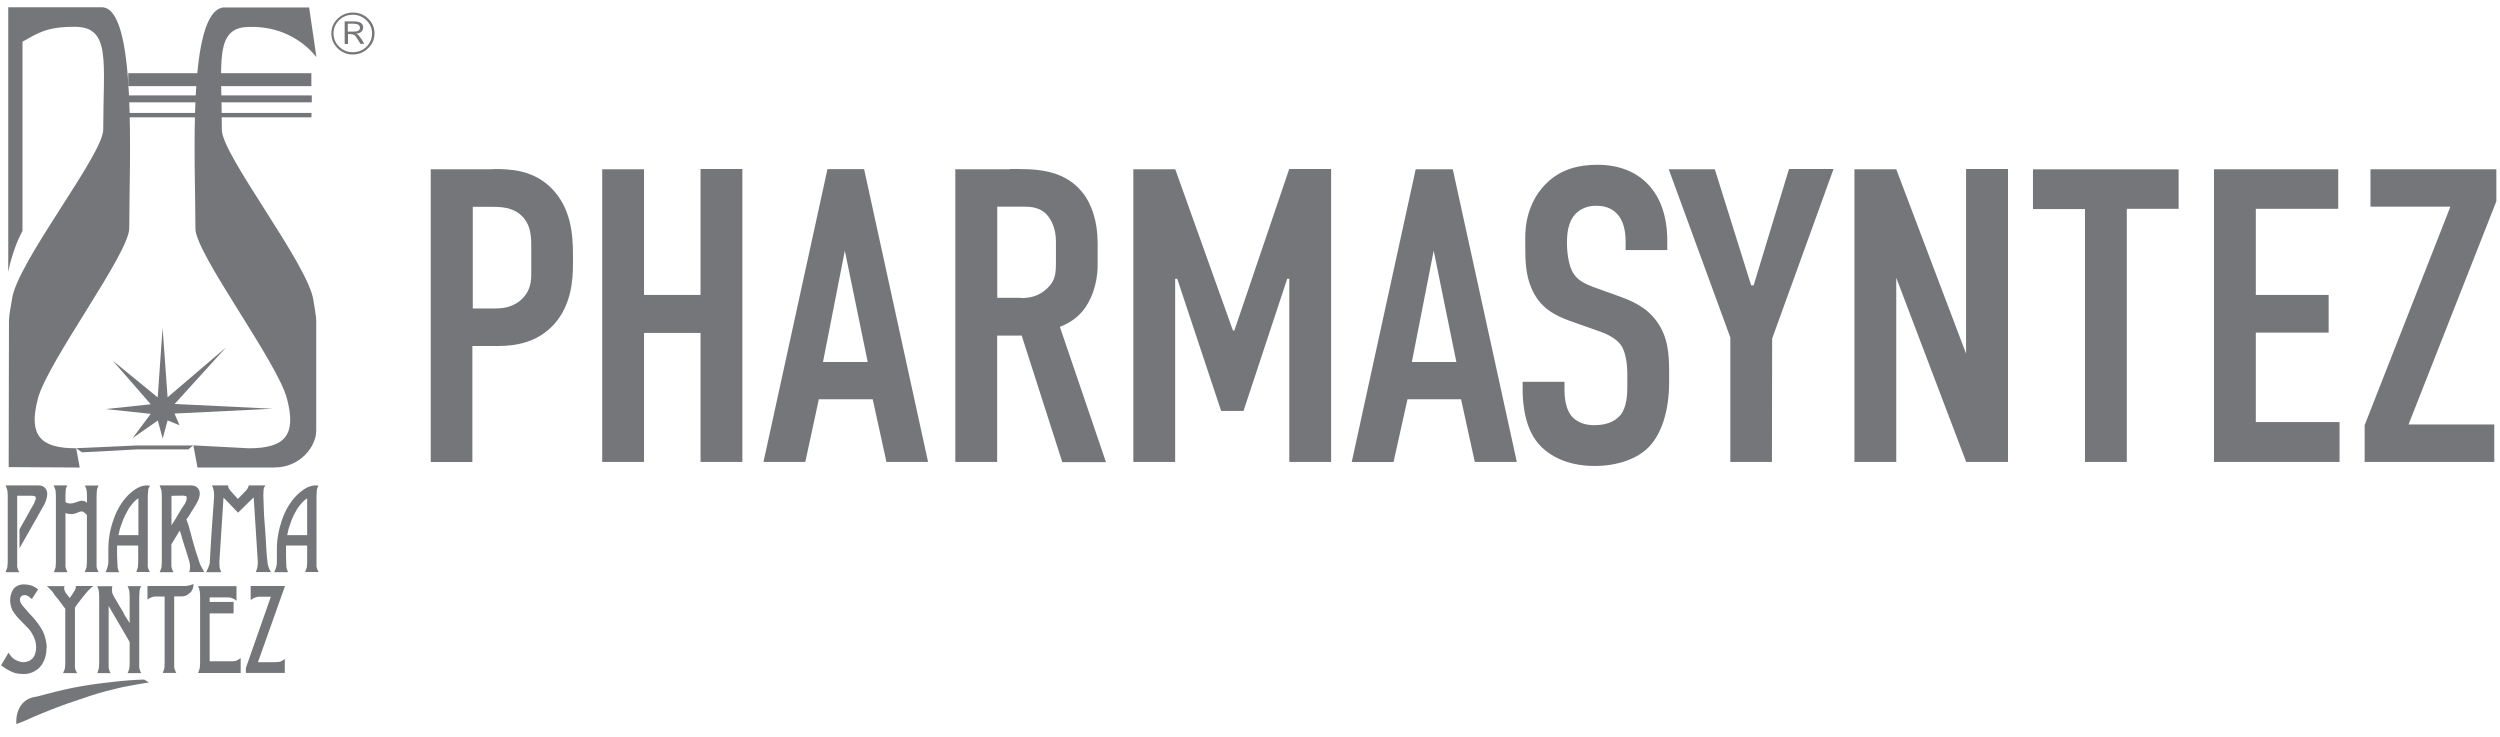 <?xml version="1.0" encoding="UTF-8"?> <svg xmlns="http://www.w3.org/2000/svg" width="173" height="51" viewBox="0 0 173 51" fill="none"><g clip-path="url(#clip0_19693_4744)"><path fill-rule="evenodd" clip-rule="evenodd" d="M2.569 48.199C3.361 47.983 4.196 47.767 5.017 47.601C5.736 47.457 6.644 47.313 7.666 47.205C8.508 47.105 9.3 47.04 9.97 47.025L10.315 47.227C9.955 47.277 9.545 47.349 9.163 47.421C8.789 47.493 8.357 47.565 7.968 47.673C7.14 47.861 6.356 48.105 5.7 48.336C5.103 48.53 4.347 48.789 3.526 49.113C3.145 49.272 2.72 49.43 2.396 49.574L1.82 49.833C1.633 49.92 1.352 50.013 1.136 50.107C1.1 49.912 1.064 48.35 2.576 48.199H2.569ZM5.269 31.014L5.672 31.302L9.451 31.1H13.037L13.361 30.826H9.459L5.283 31.014H5.269ZM12.079 28.623L12.425 29.43L11.597 29.091L11.258 30.351L10.92 29.099L9.171 30.323L10.431 28.638L7.313 28.307L10.431 27.975L7.796 24.952L10.913 27.5L11.251 22.691L11.597 27.493L15.643 24.037L12.086 27.954L18.876 28.285L12.108 28.616L12.079 28.623ZM21.554 7.817V8.119H8.883V7.817H21.554ZM21.576 6.593V7.082H8.904V6.6H21.576V6.593ZM21.547 5.959H8.875V5.066H21.547V5.959ZM25.917 2.302C25.917 2.712 25.773 3.058 25.47 3.339C25.183 3.627 24.823 3.771 24.412 3.771C24.009 3.771 23.649 3.627 23.361 3.339C23.073 3.051 22.929 2.712 22.929 2.309C22.929 1.92 23.073 1.575 23.361 1.301C23.649 1.013 24.009 0.869 24.419 0.869C24.851 0.869 25.197 1.013 25.485 1.301C25.773 1.575 25.917 1.92 25.917 2.309V2.302ZM25.744 2.302C25.744 1.956 25.614 1.654 25.355 1.402C25.096 1.15 24.779 1.02 24.419 1.02C24.045 1.02 23.728 1.143 23.469 1.395C23.21 1.647 23.08 1.956 23.08 2.309C23.08 2.669 23.21 2.979 23.469 3.231C23.728 3.483 24.045 3.612 24.405 3.612C24.779 3.612 25.096 3.49 25.355 3.238C25.614 2.986 25.744 2.683 25.744 2.323V2.302ZM24.067 3.043H23.851V1.481H24.484C24.715 1.481 24.88 1.517 24.988 1.596C25.082 1.668 25.132 1.783 25.132 1.899C25.132 2.028 25.075 2.136 24.974 2.223C24.902 2.273 24.787 2.316 24.642 2.331C24.715 2.359 24.75 2.403 24.787 2.417C24.808 2.439 24.858 2.489 24.902 2.561L25.046 2.748L25.204 3.036H24.945L24.787 2.777C24.664 2.575 24.57 2.453 24.513 2.417C24.441 2.381 24.347 2.359 24.203 2.359H24.081V3.029L24.067 3.043ZM24.369 1.639H24.067V2.187H24.268C24.498 2.187 24.65 2.187 24.722 2.158C24.779 2.143 24.823 2.107 24.866 2.064C24.895 2.021 24.909 1.971 24.909 1.92C24.909 1.848 24.873 1.776 24.815 1.726C24.758 1.668 24.599 1.639 24.369 1.639Z" fill="#75767A"></path><path fill-rule="evenodd" clip-rule="evenodd" d="M3.22 44.822C3.22 45.355 3.062 45.83 2.752 46.176C2.464 46.464 2.076 46.644 1.637 46.644C1.435 46.644 1.248 46.615 1.082 46.586C0.924 46.543 0.722 46.457 0.578 46.37C0.463 46.313 0.29 46.197 0.074 46.039L0.593 45.161C0.693 45.348 0.859 45.55 1.039 45.65C1.226 45.744 1.435 45.823 1.615 45.823C1.867 45.823 2.097 45.722 2.234 45.578C2.407 45.398 2.5 45.146 2.5 44.786C2.5 44.585 2.464 44.376 2.385 44.196C2.335 44.03 2.22 43.836 2.126 43.692C2.04 43.577 1.896 43.404 1.737 43.26C1.565 43.087 1.399 42.9 1.233 42.742C1.068 42.554 0.931 42.346 0.845 42.209C0.758 42.007 0.701 41.755 0.701 41.539C0.701 41.201 0.809 40.906 0.967 40.711C1.14 40.531 1.377 40.438 1.644 40.438C1.831 40.438 2.004 40.467 2.148 40.51C2.292 40.56 2.472 40.654 2.637 40.783L2.205 41.453C2.083 41.345 1.975 41.273 1.975 41.273C1.903 41.223 1.795 41.179 1.737 41.179C1.507 41.179 1.377 41.295 1.377 41.525C1.377 41.64 1.485 41.842 1.687 42.058C1.903 42.31 2.119 42.562 2.335 42.778C2.493 42.979 2.659 43.166 2.767 43.354C2.896 43.534 3.026 43.786 3.091 44.002C3.163 44.254 3.235 44.549 3.235 44.822H3.22ZM10.78 41.273C10.614 41.273 10.406 41.345 10.204 41.489V40.553H12.76C12.875 40.553 13.005 40.531 13.12 40.51C13.12 40.51 13.228 40.459 13.393 40.416C13.393 40.654 13.321 40.877 13.149 41.021C12.99 41.179 12.789 41.273 12.587 41.273H12.054V46.205C12.083 46.32 12.141 46.464 12.198 46.565H11.262C11.291 46.464 11.356 46.349 11.377 46.226L11.392 45.888V41.28H10.78V41.273ZM16.655 46.572H13.703C13.746 46.457 13.804 46.334 13.825 46.212C13.825 46.14 13.847 46.017 13.847 45.873V41.266C13.847 41.122 13.825 40.992 13.825 40.92C13.804 40.798 13.753 40.647 13.703 40.56H16.367V41.568C16.252 41.496 16.151 41.41 16.093 41.41C16.007 41.359 15.877 41.338 15.769 41.338H14.509V41.654H16.165V42.447H14.509V45.758H16.057C16.201 45.758 16.345 45.744 16.417 45.686C16.446 45.686 16.525 45.614 16.655 45.542V46.565V46.572ZM17.965 41.287C17.864 41.287 17.735 41.316 17.634 41.359C17.547 41.381 17.439 41.467 17.346 41.518V40.553H19.722L17.85 45.823H18.987C19.117 45.823 19.254 45.801 19.347 45.801C19.463 45.766 19.585 45.694 19.707 45.6V46.565H17.015V46.219L18.743 41.295H17.951L17.965 41.287ZM5.33 46.579H4.365C4.408 46.464 4.48 46.342 4.495 46.219C4.495 46.147 4.516 46.025 4.516 45.881V42.115C4.48 42.079 4.372 41.943 4.207 41.712C4.041 41.496 3.94 41.352 3.897 41.323C3.789 41.179 3.681 41.05 3.631 40.949C3.501 40.805 3.364 40.661 3.242 40.56H4.466C4.466 40.582 4.437 40.632 4.437 40.675C4.437 40.805 4.488 40.949 4.567 41.05L4.833 41.388C4.833 41.359 4.905 41.287 4.941 41.215L5.085 40.999C5.128 40.927 5.186 40.855 5.207 40.798C5.229 40.755 5.251 40.654 5.251 40.553H6.46C6.388 40.596 6.244 40.733 6.1 40.87L5.812 41.215C5.74 41.287 5.618 41.467 5.474 41.647C5.301 41.863 5.2 42.007 5.186 42.05V46.197C5.2 46.313 5.258 46.457 5.33 46.557V46.579ZM7.67 46.579H6.734C6.763 46.464 6.827 46.342 6.842 46.219C6.842 46.147 6.863 46.025 6.863 45.881V41.273C6.863 41.129 6.842 40.999 6.842 40.927C6.827 40.805 6.77 40.654 6.727 40.567H7.771C7.771 40.639 7.742 40.74 7.742 40.805L7.763 40.999C7.763 41.05 7.807 41.129 7.835 41.179C7.943 41.417 8.123 41.662 8.253 41.914C8.296 41.986 8.469 42.238 8.663 42.634L8.973 43.116V41.266C8.973 41.122 8.951 40.992 8.951 40.92C8.93 40.798 8.879 40.647 8.829 40.56H9.779C9.707 40.647 9.657 40.805 9.657 40.899L9.635 41.259V46.219C9.657 46.334 9.707 46.478 9.779 46.579H8.829C8.872 46.478 8.93 46.363 8.951 46.241C8.951 46.169 8.973 46.046 8.973 45.902V44.426L7.519 41.935V46.226C7.54 46.342 7.591 46.485 7.663 46.586L7.67 46.579ZM8.246 39.596H7.31C7.346 39.502 7.403 39.38 7.425 39.286C7.468 39.156 7.497 39.012 7.497 38.926V37.99C7.497 37.306 7.619 36.622 7.857 35.953C8.087 35.269 8.447 34.7 8.85 34.282C9.282 33.85 9.736 33.591 10.146 33.591H10.218C10.254 33.591 10.319 33.613 10.377 33.613C10.319 33.706 10.254 33.829 10.254 33.929C10.254 34.03 10.226 34.181 10.226 34.304V39.221C10.247 39.343 10.312 39.487 10.37 39.581H9.434C9.462 39.487 9.52 39.365 9.542 39.25C9.542 39.163 9.563 39.034 9.563 38.904V37.752H8.102V38.472C8.102 38.724 8.131 38.976 8.131 39.142C8.131 39.307 8.181 39.48 8.239 39.574L8.246 39.596ZM1.334 39.596H0.377C0.413 39.502 0.477 39.38 0.506 39.257C0.506 39.185 0.535 39.056 0.535 38.919V34.311C0.535 34.167 0.513 34.023 0.513 33.951C0.492 33.843 0.427 33.692 0.391 33.591H2.666C2.832 33.591 2.997 33.642 3.084 33.735C3.199 33.843 3.271 33.987 3.271 34.167C3.271 34.405 3.177 34.7 3.04 34.959L1.349 37.94V36.644C1.385 36.543 1.457 36.449 1.493 36.377C1.593 36.176 1.745 35.945 1.867 35.715C2.025 35.398 2.205 35.103 2.335 34.887C2.378 34.801 2.407 34.729 2.407 34.685C2.457 34.635 2.479 34.541 2.479 34.484C2.479 34.426 2.457 34.354 2.436 34.354C2.385 34.333 2.306 34.304 2.198 34.304H1.19V39.228C1.212 39.351 1.262 39.495 1.334 39.588V39.596ZM4.66 39.596H3.724C3.76 39.502 3.818 39.38 3.847 39.257C3.847 39.185 3.868 39.056 3.868 38.919V34.311C3.868 34.167 3.847 34.023 3.847 33.951C3.818 33.843 3.76 33.692 3.717 33.591H4.653C4.603 33.685 4.545 33.843 4.545 33.937L4.531 34.311V34.743C4.574 34.772 4.632 34.815 4.675 34.815C4.711 34.815 4.783 34.844 4.84 34.844C4.927 34.844 5.056 34.822 5.157 34.793C5.402 34.7 5.567 34.649 5.647 34.649C5.791 34.649 5.935 34.7 6.021 34.793V34.304C6.021 34.16 5.999 34.03 5.999 33.958C5.978 33.843 5.927 33.692 5.877 33.598H6.827C6.77 33.685 6.705 33.843 6.705 33.937L6.683 34.311V39.228C6.705 39.351 6.77 39.495 6.827 39.588H5.855C5.899 39.495 5.956 39.372 5.985 39.257C5.985 39.171 6.014 39.041 6.014 38.911V35.636C5.942 35.564 5.87 35.492 5.827 35.463C5.783 35.413 5.704 35.391 5.639 35.391C5.567 35.391 5.423 35.441 5.207 35.535C5.136 35.556 5.02 35.578 4.941 35.578C4.898 35.578 4.819 35.556 4.725 35.556C4.653 35.556 4.581 35.506 4.531 35.506V39.221C4.552 39.343 4.603 39.487 4.675 39.581L4.66 39.596ZM11.989 39.596H11.053C11.082 39.502 11.147 39.38 11.176 39.257C11.176 39.185 11.197 39.056 11.197 38.919V34.311C11.197 34.167 11.176 34.023 11.176 33.951C11.147 33.843 11.082 33.692 11.046 33.591H13.228C13.393 33.591 13.552 33.642 13.645 33.735C13.768 33.843 13.825 33.987 13.825 34.167C13.825 34.282 13.782 34.426 13.753 34.527C13.703 34.628 13.645 34.772 13.552 34.93L13.206 35.484C13.134 35.629 13.005 35.801 12.897 35.945C12.947 36.089 13.041 36.291 13.098 36.543L13.386 37.601C13.48 37.947 13.602 38.336 13.732 38.703C13.775 38.847 13.832 39.048 13.919 39.192L14.135 39.588H13.091C13.113 39.538 13.134 39.466 13.134 39.423L13.156 39.221L13.134 39.02C13.134 38.947 13.091 38.876 13.091 38.818L12.846 38.012C12.825 37.961 12.724 37.666 12.594 37.22C12.522 36.903 12.436 36.716 12.436 36.716L11.86 37.666V39.214C11.882 39.336 11.932 39.48 12.004 39.574L11.989 39.596ZM15.301 39.596H14.264C14.336 39.473 14.387 39.329 14.43 39.236C14.466 39.127 14.517 39.02 14.517 38.919C14.538 38.415 14.588 37.839 14.617 37.191C14.653 36.543 14.711 35.895 14.747 35.34C14.79 34.743 14.819 34.405 14.819 34.297C14.819 34.153 14.79 34.023 14.79 33.951C14.768 33.836 14.718 33.678 14.668 33.591H15.784C15.784 33.663 15.805 33.735 15.827 33.785C15.863 33.836 15.899 33.908 15.942 33.951L16.46 34.527L17.022 33.951C17.094 33.879 17.18 33.735 17.216 33.591H18.368C18.296 33.678 18.239 33.807 18.239 33.908L18.224 34.304L18.26 35.34C18.26 35.679 18.332 36.327 18.383 37.155C18.419 37.896 18.455 38.48 18.512 38.911C18.512 38.983 18.534 39.099 18.57 39.2C18.613 39.322 18.671 39.466 18.75 39.588H17.706L17.807 39.279C17.821 39.149 17.843 39.005 17.843 38.919L17.555 34.419L16.475 35.477L15.467 34.433L15.179 38.897L15.193 39.243C15.208 39.343 15.265 39.487 15.309 39.581L15.301 39.596ZM19.909 39.596H18.973C19.009 39.502 19.081 39.38 19.103 39.286C19.139 39.156 19.16 39.012 19.16 38.926V37.99C19.16 37.306 19.29 36.622 19.52 35.953C19.765 35.269 20.11 34.7 20.528 34.282C20.96 33.85 21.407 33.591 21.824 33.591H21.896C21.925 33.591 21.982 33.613 22.04 33.613C21.982 33.706 21.925 33.829 21.925 33.929L21.903 34.304V39.221C21.932 39.343 21.99 39.487 22.047 39.581H21.111C21.147 39.487 21.205 39.365 21.234 39.25C21.234 39.163 21.255 39.034 21.255 38.904V37.752H19.794V38.472C19.794 38.724 19.815 38.976 19.815 39.142C19.815 39.307 19.873 39.48 19.931 39.574L19.909 39.596ZM9.578 37.032V34.484C9.326 34.628 9.11 34.901 8.901 35.204C8.742 35.492 8.555 35.83 8.433 36.212C8.318 36.5 8.239 36.788 8.195 37.032H9.563H9.578ZM21.255 37.032V34.484C21.011 34.628 20.78 34.901 20.571 35.204C20.413 35.492 20.211 35.83 20.103 36.212C19.988 36.5 19.916 36.788 19.873 37.032H21.255ZM12.645 34.297L11.867 34.311V36.356C11.867 36.356 11.939 36.212 12.119 35.953L12.45 35.391C12.609 35.117 12.76 34.923 12.81 34.844C12.81 34.793 12.861 34.721 12.882 34.678C12.904 34.606 12.918 34.534 12.918 34.477V34.441C12.918 34.397 12.918 34.347 12.889 34.347C12.846 34.325 12.767 34.297 12.659 34.297H12.645ZM19.023 32.353H13.667L13.379 30.819L17.216 31.021C19.664 31.021 20.543 30.171 19.859 27.587C19.167 24.995 13.523 17.55 13.523 15.815C13.523 11.15 12.947 0.862 15.445 0.516H21.392L21.896 3.951C20.831 2.633 19.196 1.812 17.267 1.863C14.79 1.863 15.352 4.332 15.352 8.99C15.352 10.718 21.327 18.299 21.687 20.769C21.716 21.021 21.882 21.827 21.882 22.23V29.804C21.882 30.906 20.759 32.346 19.023 32.346V32.353ZM7.036 0.502C9.506 0.502 8.944 11.136 8.944 15.794C8.944 17.536 3.307 25.009 2.623 27.579C1.939 30.171 2.824 31.021 5.272 31.021L5.517 32.353L0.6 32.324L0.621 22.216C0.621 21.784 0.801 20.92 0.823 20.754C1.082 18.285 7.144 10.711 7.144 8.969C7.144 4.318 7.691 1.891 5.229 1.855C3.177 1.841 2.594 2.316 1.557 2.885V15.981C1.104 16.823 0.888 17.587 0.765 17.997C0.729 18.141 0.679 18.285 0.571 18.81V0.502H7.029H7.036ZM108.262 26.42V26.96C108.262 27.428 108.319 28.235 108.723 28.76C109.226 29.365 109.946 29.422 110.328 29.422C111.422 29.422 111.912 28.991 112.15 28.703C112.581 28.148 112.61 27.306 112.61 26.701V25.938C112.61 25.247 112.524 24.376 112.15 23.85C111.768 23.346 111.07 23.073 110.76 22.957L108.643 22.209C107.592 21.827 106.555 21.309 105.98 19.948C105.569 19.012 105.548 18.004 105.548 16.996V16.42C105.548 14.736 106.195 13.468 107.045 12.655C108.003 11.719 109.219 11.402 110.551 11.402C113.445 11.402 115.375 13.274 115.375 16.643V17.306H112.495V16.759C112.495 16.327 112.459 15.484 111.991 14.901C111.732 14.584 111.3 14.239 110.465 14.239C110.054 14.239 109.507 14.325 109.039 14.786C108.492 15.362 108.435 16.175 108.435 16.845C108.435 17.392 108.528 18.407 108.903 18.954C109.226 19.458 109.802 19.674 110.234 19.854L112.006 20.488C112.869 20.812 113.877 21.186 114.641 22.23C115.418 23.296 115.504 24.462 115.504 25.729V26.427C115.504 28.479 114.957 30.042 114.115 30.913C113.359 31.705 112.027 32.245 110.342 32.245C108.291 32.245 106.959 31.41 106.289 30.488C105.368 29.242 105.368 27.32 105.368 27.068V26.42H108.262ZM59.794 11.697L64.222 31.964H61.342L60.392 27.63H56.663L55.727 31.964H52.833L57.26 11.704H59.816L59.794 11.697ZM34.114 11.697C35.359 11.697 36.893 11.755 38.167 13.029C39.506 14.397 39.65 16.161 39.65 17.666V18.242C39.65 19.379 39.535 21.049 38.412 22.36C37.224 23.728 35.662 23.944 34.416 23.944H32.688V31.971H29.808V11.712H34.114V11.697ZM44.567 20.409H48.477V11.697H51.371V31.964H48.477V23.037H44.567V31.964H41.673V11.712H44.567V20.423V20.409ZM172.748 11.697V13.929L166.672 29.372H172.604V31.964H163.633V29.422L169.566 14.303H164.037V11.712H172.748V11.697ZM161.805 11.697V14.447H156.103V20.409H161.142V23.015H156.103V29.206H161.898V31.964H153.209V11.712H161.812L161.805 11.697ZM150.761 11.697V14.447H147.175V31.964H144.281V14.469H140.681V11.719H150.761V11.697ZM136.052 24.44V11.697H138.953V31.964H136.059L131.221 19.221V31.964H128.327V11.712H131.221L136.045 24.455L136.052 24.44ZM121.171 19.746H121.351L123.798 11.697H126.88L122.632 23.433L122.618 31.964H119.738V23.353L115.476 11.712H118.665L121.185 19.761L121.171 19.746ZM100.529 11.697L104.964 31.964H102.056L101.105 27.63H97.398L96.433 31.971H93.539L97.966 11.712H100.508L100.529 11.697ZM85.302 22.871H85.418L89.212 11.697H92.113V31.964H89.219V19.293H89.075L86.051 28.436H84.503L81.465 19.293H81.321V31.964H78.427V11.712H81.328L85.324 22.885L85.302 22.871ZM69.895 11.697C71.379 11.697 73.517 11.611 74.877 13.281C75.547 14.102 75.957 15.319 75.957 16.823V18.357C75.957 19.667 75.489 20.877 74.877 21.575C74.445 22.079 73.87 22.417 73.344 22.619L76.533 31.978H73.51L70.702 23.224H69.003V31.964H66.108V11.712H69.903L69.895 11.697ZM60.046 25.052L58.462 17.349L56.951 25.052H60.025H60.046ZM100.781 25.052L99.212 17.349L97.7 25.052H100.781ZM34.272 21.345C34.826 21.345 35.611 21.258 36.216 20.589C36.821 19.926 36.763 19.221 36.763 18.501V17.176C36.763 16.478 36.792 15.499 35.986 14.829C35.316 14.282 34.51 14.311 33.725 14.311H32.717V21.345H34.272ZM70.666 20.625C71.314 20.625 71.911 20.481 72.466 19.955C73.042 19.408 73.07 18.911 73.07 18.134V16.679C73.07 15.887 72.782 15.203 72.408 14.822C71.832 14.246 71.134 14.303 70.522 14.303H69.01V20.61H70.666V20.625Z" fill="#75767A"></path></g><defs><clipPath id="clip0_19693_4744"><rect width="172.789" height="50.397" fill="white" transform="translate(0 0.143)"></rect></clipPath></defs></svg> 
